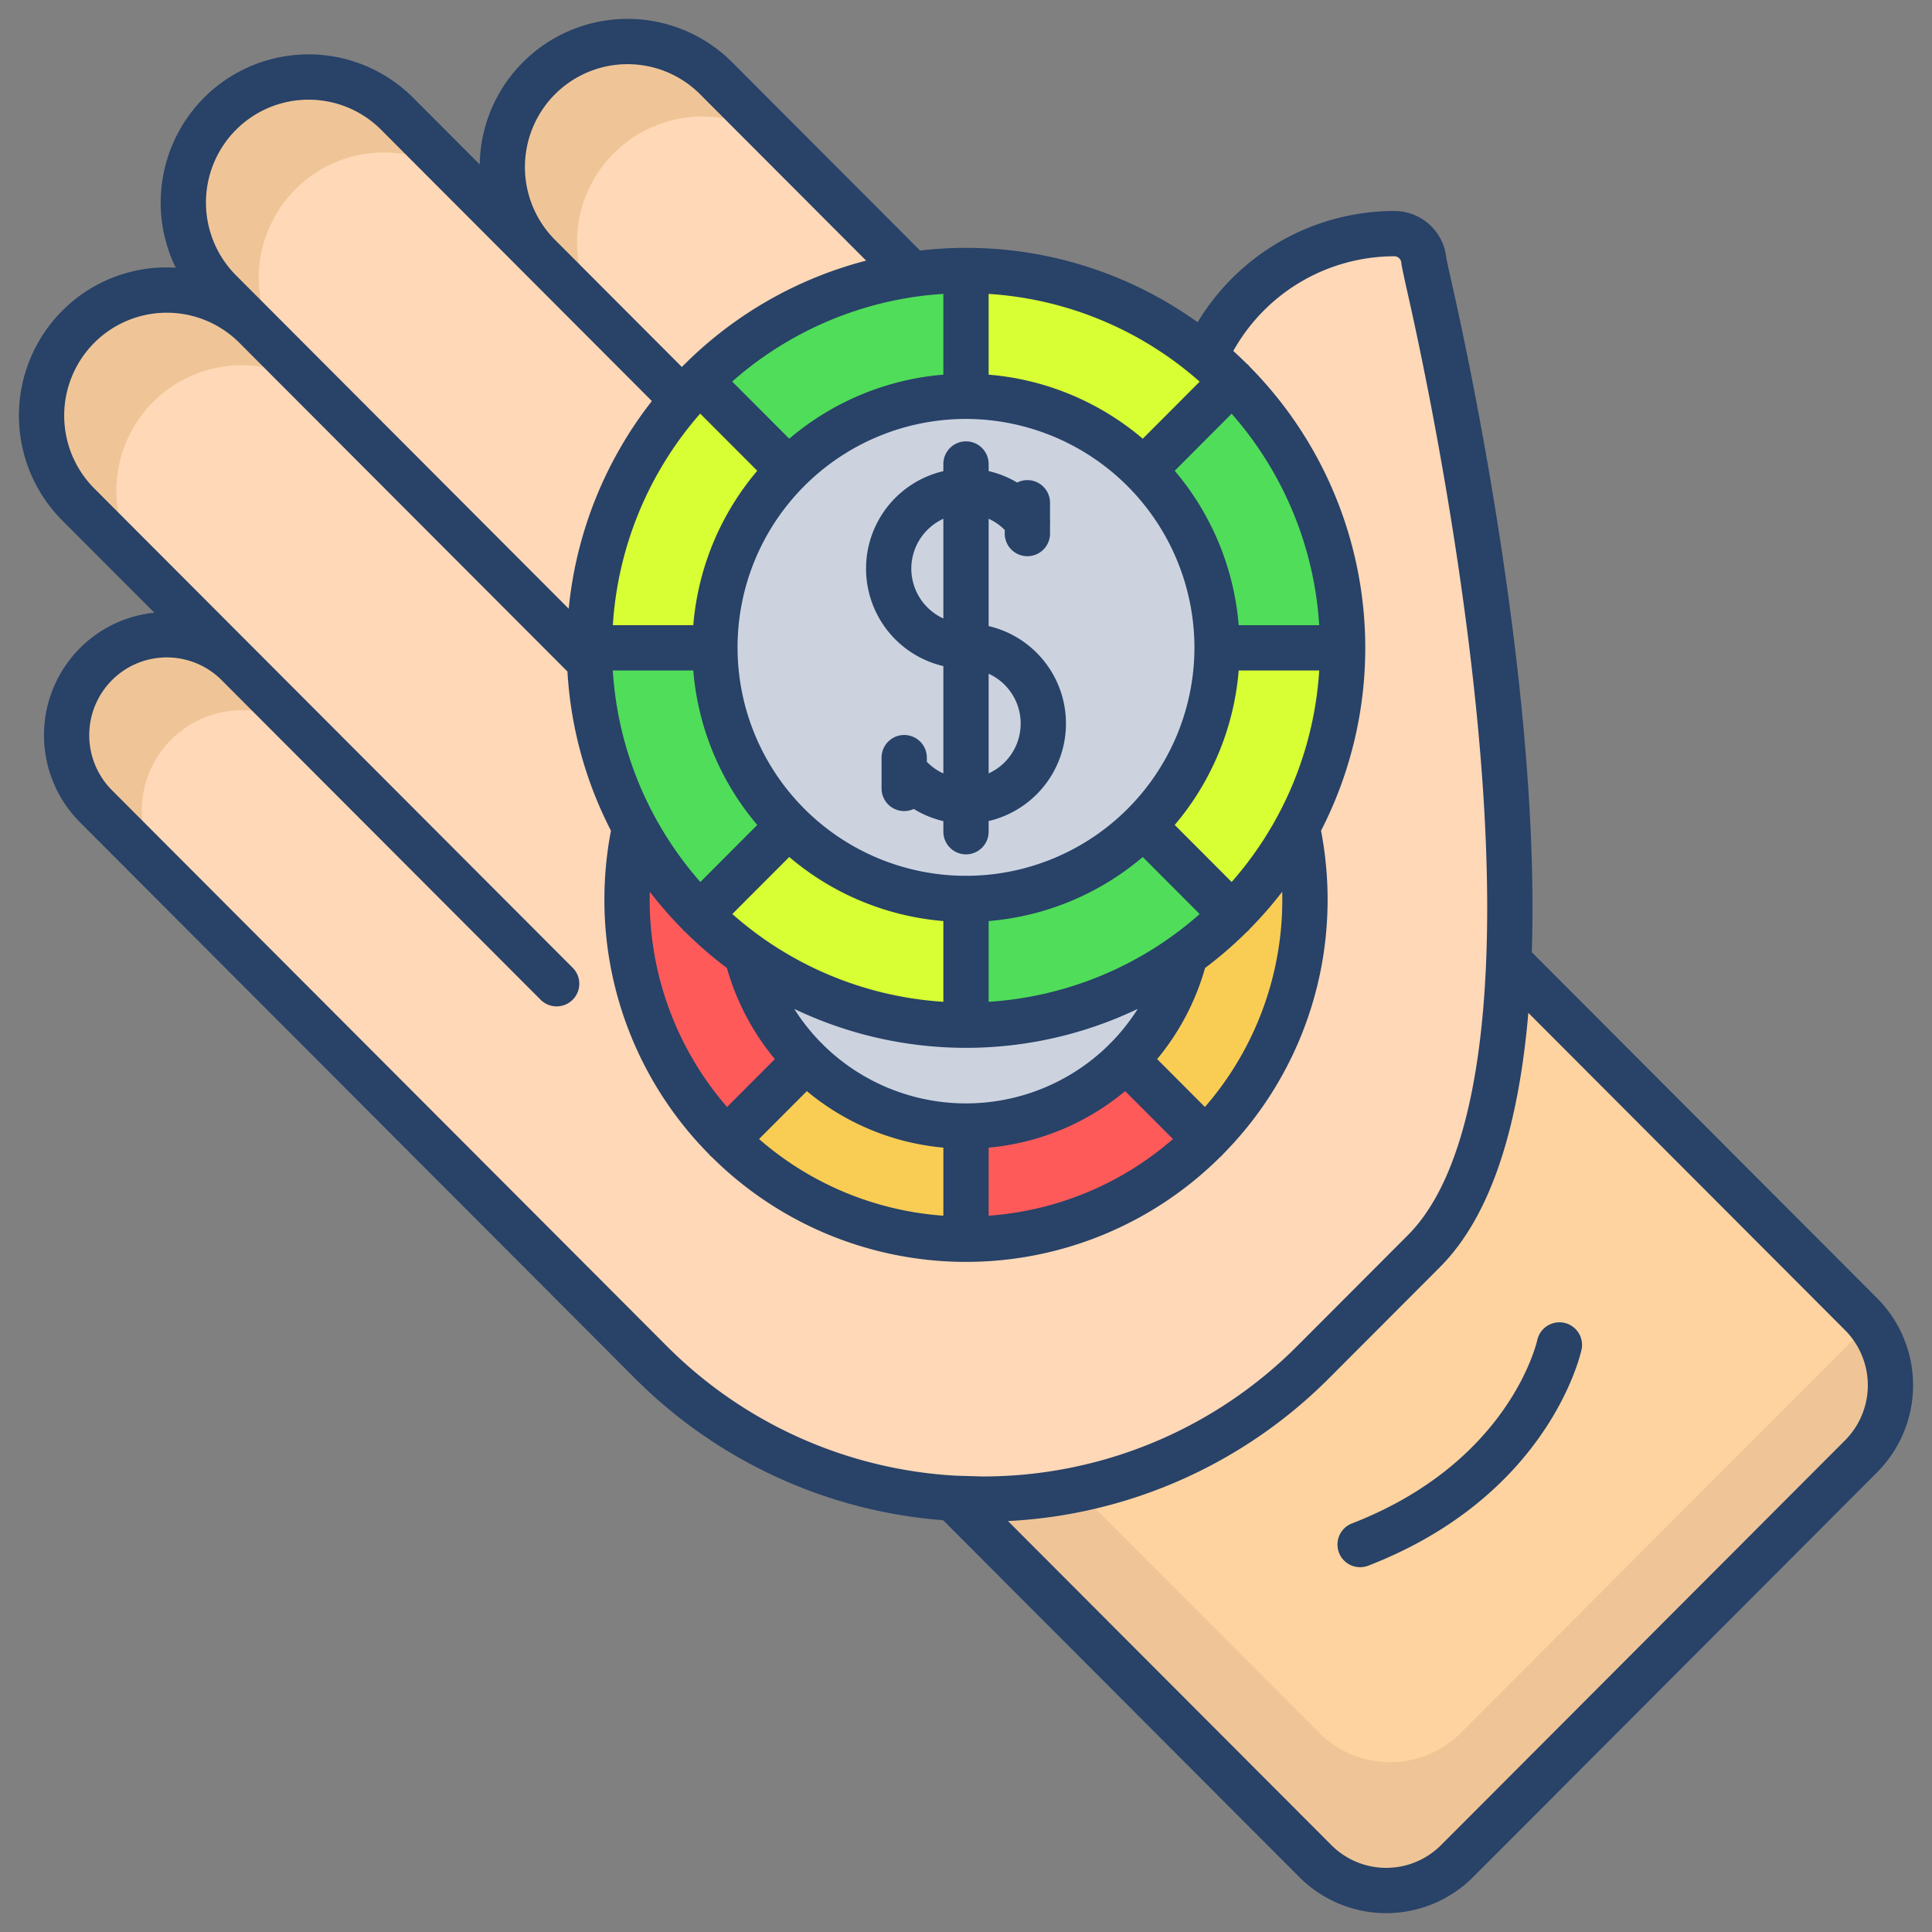 <svg id="Layer_1" height="512" viewBox="0 0 512 512" width="512" xmlns="http://www.w3.org/2000/svg" data-name="Layer 1"><rect x="0" y="0" width="512" height="512" fill="#808080" stroke="none"/><path d="m493.22 348.29a26.659 26.659 0 0 1 0 37.64l-107.07 107.27a26.52 26.52 0 0 1 -37.57 0l-94.8-94.98.07-1.1a124 124 0 0 0 94.36-36.36l29.16-29.21c14.73-14.77 20.99-42.69 22.43-74.99l1.94.08z" fill="#ffd39f"/><path d="m355.81 171.69h-33.27a66.519 66.519 0 0 0 -19.49-47.14l23.53-23.57a99.8 99.8 0 0 1 29.23 70.71z" fill="#50dd5a"/><path d="m322.54 171.69h33.27a99.843 99.843 0 0 1 -29.23 70.71l-23.53-23.57a66.536 66.536 0 0 0 19.49-47.14z" fill="#d8ff33"/><path d="m343.8 219.29a90.314 90.314 0 0 1 -24.28 82.76l-21.17-21.21a60.053 60.053 0 0 0 15.75-27.83 100.338 100.338 0 0 0 29.7-33.72z" fill="#f9cd53"/><path d="m326.58 100.98-23.53 23.57a66.234 66.234 0 0 0 -47.05-19.53v-33.33a99.3 99.3 0 0 1 63.4 22.76q3.75 3.09 7.18 6.53z" fill="#d8ff33"/><path d="m303.05 218.83 23.53 23.57a99.647 99.647 0 0 1 -70.58 29.29v-33.34a66.267 66.267 0 0 0 47.05-19.52z" fill="#50dd5a"/><path d="m298.35 280.84 21.17 21.21a89.469 89.469 0 0 1 -63.52 26.36v-30a59.663 59.663 0 0 0 42.35-17.57z" fill="#ff5a5a"/><path d="m303.05 124.55a66.439 66.439 0 1 1 -47.05-19.53 66.519 66.519 0 0 1 47.05 19.53z" fill="#ccd3df"/><path d="m314.1 253.01a59.884 59.884 0 0 1 -116.2 0 99.694 99.694 0 0 0 116.2 0z" fill="#ccd3df"/><path d="m256 298.41v30a89.469 89.469 0 0 1 -63.52-26.36l21.17-21.21a59.663 59.663 0 0 0 42.35 17.57z" fill="#f9cd53"/><path d="m256 238.35v33.34a99.647 99.647 0 0 1 -70.58-29.29l23.53-23.57a66.267 66.267 0 0 0 47.05 19.52z" fill="#d8ff33"/><path d="m256 71.69v33.33a66.234 66.234 0 0 0 -47.05 19.53l-23.53-23.57a99.513 99.513 0 0 1 56.24-28.27 101.168 101.168 0 0 1 14.34-1.02z" fill="#50dd5a"/><path d="m213.65 280.84-21.17 21.21a90.314 90.314 0 0 1 -24.28-82.76 100.338 100.338 0 0 0 29.7 33.72 60.053 60.053 0 0 0 15.75 27.83z" fill="#ff5a5a"/><path d="m180.84 105.88c1.47-1.68 3-3.32 4.58-4.9l23.53 23.57a66.519 66.519 0 0 0 -19.49 47.14h-33.27a99.749 99.749 0 0 1 24.65-65.81z" fill="#d8ff33"/><path d="m208.95 218.83-23.53 23.57a99.8 99.8 0 0 1 -29.16-67.04c-.05-1.22-.07-2.44-.07-3.67h33.27a66.536 66.536 0 0 0 19.49 47.14z" fill="#50dd5a"/><path d="m382.73 94.26c-1.03-5.07-1.98-9.49-2.78-13.13-.84-3.84-2.5-11.01-2.63-12.18a7.913 7.913 0 0 0 -2.54-5.01 7.823 7.823 0 0 0 -5.27-2.03 54.894 54.894 0 0 0 -50.11 32.54q3.75 3.09 7.18 6.53a100.214 100.214 0 0 1 17.22 118.31 90.314 90.314 0 0 1 -24.28 82.76 89.83 89.83 0 0 1 -153.35-63.64 90.54 90.54 0 0 1 2.03-19.12 99.638 99.638 0 0 1 -11.94-43.93c-.05-1.22-.07-2.44-.07-3.67a99.749 99.749 0 0 1 24.65-65.81c1.47-1.68 3-3.32 4.58-4.9a99.513 99.513 0 0 1 56.24-28.27l-51.87-51.97a33.238 33.238 0 0 0 -47.07 46.94l-37.46-37.53a33.165 33.165 0 0 0 -46.96 0v.01a33.31 33.31 0 0 0 0 47.05l9.39 9.41a33.238 33.238 0 0 0 -46.96 47.05l42.21 42.29a26.594 26.594 0 0 0 -37.52 37.7l146.83 147.1a124.226 124.226 0 0 0 175.96 0l29.16-29.21c14.73-14.77 20.99-42.69 22.43-74.99 2.51-56.37-9.66-126.07-17.07-162.3z" fill="#ffd8b7"/><g fill="#efc597"><path d="m189.79 20.74a33.231 33.231 0 0 0 -47.673 46.3l20.6 20.642a33.233 33.233 0 0 1 46.298-47.682z"/><path d="m58.3 30.15v.01a33.31 33.31 0 0 0 0 47.05l9.39 9.41a33.238 33.238 0 0 0 -46.96 47.05l42.21 42.29a26.594 26.594 0 0 0 -37.52 37.7l20 20a26.594 26.594 0 0 1 37.52-37.7l-42.21-42.29a33.238 33.238 0 1 1 46.96-47.05l-9.39-9.41a33.31 33.31 0 0 1 0-47.05v-.01a33.158 33.158 0 0 1 46.208-.716l-19.248-19.284a33.165 33.165 0 0 0 -46.96 0z"/><path d="m494.22 351.93-107.07 107.27a26.52 26.52 0 0 1 -37.57 0l-64.335-64.457a124.834 124.834 0 0 1 -31.4 2.377l-.07 1.1 94.8 94.98a26.52 26.52 0 0 0 37.57 0l107.075-107.27a26.662 26.662 0 0 0 2.134-35.217c-.365.413-.739.821-1.134 1.217z"/></g><path d="m497.466 344.047-91.474-91.647-.054.053q.5-15.6-.359-33.658c-2.327-48.535-11.629-99.6-16.968-125.728-.925-4.53-1.866-8.978-2.8-13.218-.234-1.067-.531-2.389-.841-3.771-.587-2.615-1.57-6.992-1.684-7.763a13.832 13.832 0 0 0 -13.781-12.4 60.966 60.966 0 0 0 -52.121 29.485 105.1 105.1 0 0 0 -61.384-19.712 107.034 107.034 0 0 0 -12.174.706l-49.792-49.888a39.175 39.175 0 0 0 -66.9 27.076l-17.634-17.666a39.161 39.161 0 0 0 -55.455 0 39.381 39.381 0 0 0 -7.472 45.034c-.785-.047-1.573-.078-2.366-.078a38.918 38.918 0 0 0 -27.728 11.506 39.363 39.363 0 0 0 0 55.529l24.431 24.477a32.3 32.3 0 0 0 -19.734 9.392 32.692 32.692 0 0 0 0 46.119l146.824 147.105a129.341 129.341 0 0 0 81.942 37.872l94.39 94.57a32.527 32.527 0 0 0 46.062 0l107.072-107.277a32.692 32.692 0 0 0 0-46.118zm-313.738-166.359a72.394 72.394 0 0 0 16.954 40.931l-15.082 15.115a93.7 93.7 0 0 1 -23.207-56.046zm-21.323-12a93.99 93.99 0 0 1 22.92-55.813c.078-.09.161-.175.24-.264l15.117 15.146a72.394 72.394 0 0 0 -16.954 40.931zm46.755 61.423a72.135 72.135 0 0 0 40.84 16.975v21.4a93.322 93.322 0 0 1 -55.929-23.261zm-36.96 9.213a106.762 106.762 0 0 0 8.624 9.879c.122.147.224.3.362.442s.285.23.426.348a106.9 106.9 0 0 0 11.029 9.538 65.8 65.8 0 0 0 12.705 24.139l-12.668 12.692a83.718 83.718 0 0 1 -20.506-54.95c0-.696.011-1.392.028-2.088zm41.625 52.836a65.7 65.7 0 0 0 36.175 14.975v18.038a83.354 83.354 0 0 1 -48.846-20.316zm4.28-12.31c-.075-.084-.131-.179-.212-.259s-.166-.129-.246-.2a53.7 53.7 0 0 1 -7.161-9.023 105.515 105.515 0 0 0 91.028 0 53.654 53.654 0 0 1 -7.161 9.023c-.08.072-.169.124-.246.2s-.137.175-.212.259a53.92 53.92 0 0 1 -75.79 0zm43.895-11.36v-21.4a72.135 72.135 0 0 0 40.84-16.975l15.089 15.118a93.322 93.322 0 0 1 -55.929 23.257zm0 38.645a65.7 65.7 0 0 0 36.175-14.975l12.671 12.7a83.354 83.354 0 0 1 -48.846 20.313zm44.654-23.465a65.8 65.8 0 0 0 12.7-24.139 106.9 106.9 0 0 0 11.029-9.538c.141-.118.293-.216.426-.348s.24-.3.362-.442a106.762 106.762 0 0 0 8.624-9.879c.017.7.028 1.392.028 2.088a83.718 83.718 0 0 1 -20.506 54.95zm19.746-46.936-15.087-15.115a72.394 72.394 0 0 0 16.954-40.931h21.34a93.7 93.7 0 0 1 -23.207 56.046zm1.867-68.046a72.394 72.394 0 0 0 -16.954-40.931l15.087-15.116a93.707 93.707 0 0 1 23.207 56.047zm-66.267-87.802a93.322 93.322 0 0 1 55.929 23.261l-15.089 15.118a72.137 72.137 0 0 0 -40.84-16.976zm54.539 93.8a60.539 60.539 0 1 1 -60.539-60.665 60.671 60.671 0 0 1 60.539 60.667zm-66.539-93.798v21.4a72.137 72.137 0 0 0 -40.84 16.976l-15.12-15.15a93.517 93.517 0 0 1 48.476-22.464c2.469-.35 4.972-.603 7.484-.762zm-102.928-52.9a27.164 27.164 0 0 1 38.469 0l43.994 44.079a105.748 105.748 0 0 0 -48.149 27.506c-.064.058-.138.1-.2.162s-.11.143-.172.21c-.1.105-.208.208-.311.313l-33.648-33.718a27.345 27.345 0 0 1 .017-38.557zm-84.53 9.411a27.16 27.16 0 0 1 38.468 0l71.744 71.882a106 106 0 0 0 -22.04 55.034l-78.776-78.932-.018-.018-9.374-9.392a27.344 27.344 0 0 1 -.004-38.579zm190.858 356.676a117.45 117.45 0 0 1 -76.9-34.552l-146.831-147.106a20.674 20.674 0 0 1 0-29.164 20.531 20.531 0 0 1 29.076 0l1.769 1.774 73.369 73.509 9.388 9.406a6 6 0 1 0 8.494-8.477l-126.792-127.035a27.344 27.344 0 0 1 0-38.575 27.161 27.161 0 0 1 38.459-.008l86.95 87.117a105.375 105.375 0 0 0 11.529 42.18 96.964 96.964 0 0 0 -1.739 18.268 95.777 95.777 0 0 0 27.744 67.488c.112.133.2.276.328.4s.259.207.387.315a95.534 95.534 0 0 0 134.738 0c.128-.108.266-.195.387-.315s.216-.268.328-.4a95.777 95.777 0 0 0 27.744-67.486 96.932 96.932 0 0 0 -1.739-18.268 105.977 105.977 0 0 0 -18.913-122.973c-.122-.147-.224-.305-.362-.443s-.285-.23-.426-.347q-1.738-1.724-3.554-3.367a48.954 48.954 0 0 1 42.675-25.1 1.855 1.855 0 0 1 1.848 1.663c.109 1.027.55 3.075 1.909 9.127.305 1.359.6 2.662.828 3.712.917 4.184 1.846 8.575 2.76 13.049 5.27 25.785 14.45 76.169 16.738 123.9 2.616 54.578-4.462 91.905-20.47 107.945l-29.157 29.211a117.528 117.528 0 0 1 -83.736 34.752zm235.576-9.387-107.076 107.278a20.529 20.529 0 0 1 -29.075 0l-85.708-85.872a129.361 129.361 0 0 0 85.341-38.094l29.157-29.212c12.848-12.872 20.675-35.449 23.411-67.372l83.947 84.107a20.675 20.675 0 0 1 0 29.165z" fill="#284268"/><path d="m414.552 350.566a6.016 6.016 0 0 0 -7.153 4.547c-.3 1.324-7.81 32.589-49.125 48.617a6 6 0 1 0 4.341 11.188c47.591-18.464 56.164-55.66 56.506-57.234a5.99 5.99 0 0 0 -4.569-7.118z" fill="#284268"/><path d="m262 165.915v-28.44a14.358 14.358 0 0 1 4.267 2.975v.951a6 6 0 0 0 12 0v-2.619a6.027 6.027 0 0 0 0-1.083v-4.461a5.991 5.991 0 0 0 -8.707-5.349 26.126 26.126 0 0 0 -7.56-3.048v-1.877a6 6 0 0 0 -12 0v1.893a26.532 26.532 0 0 0 0 51.669v28.441a14.368 14.368 0 0 1 -4.376-3.078v-1.108a6 6 0 0 0 -12 0v8.163a5.989 5.989 0 0 0 8.53 5.434 26.088 26.088 0 0 0 7.846 3.222v2.812a6 6 0 1 0 12 0v-2.827a26.532 26.532 0 0 0 0-51.67zm-20.49-15.224a14.542 14.542 0 0 1 8.49-13.209v26.418a14.54 14.54 0 0 1 -8.49-13.209zm20.49 54.268v-26.418a14.52 14.52 0 0 1 0 26.418z" fill="#284268"/></svg>